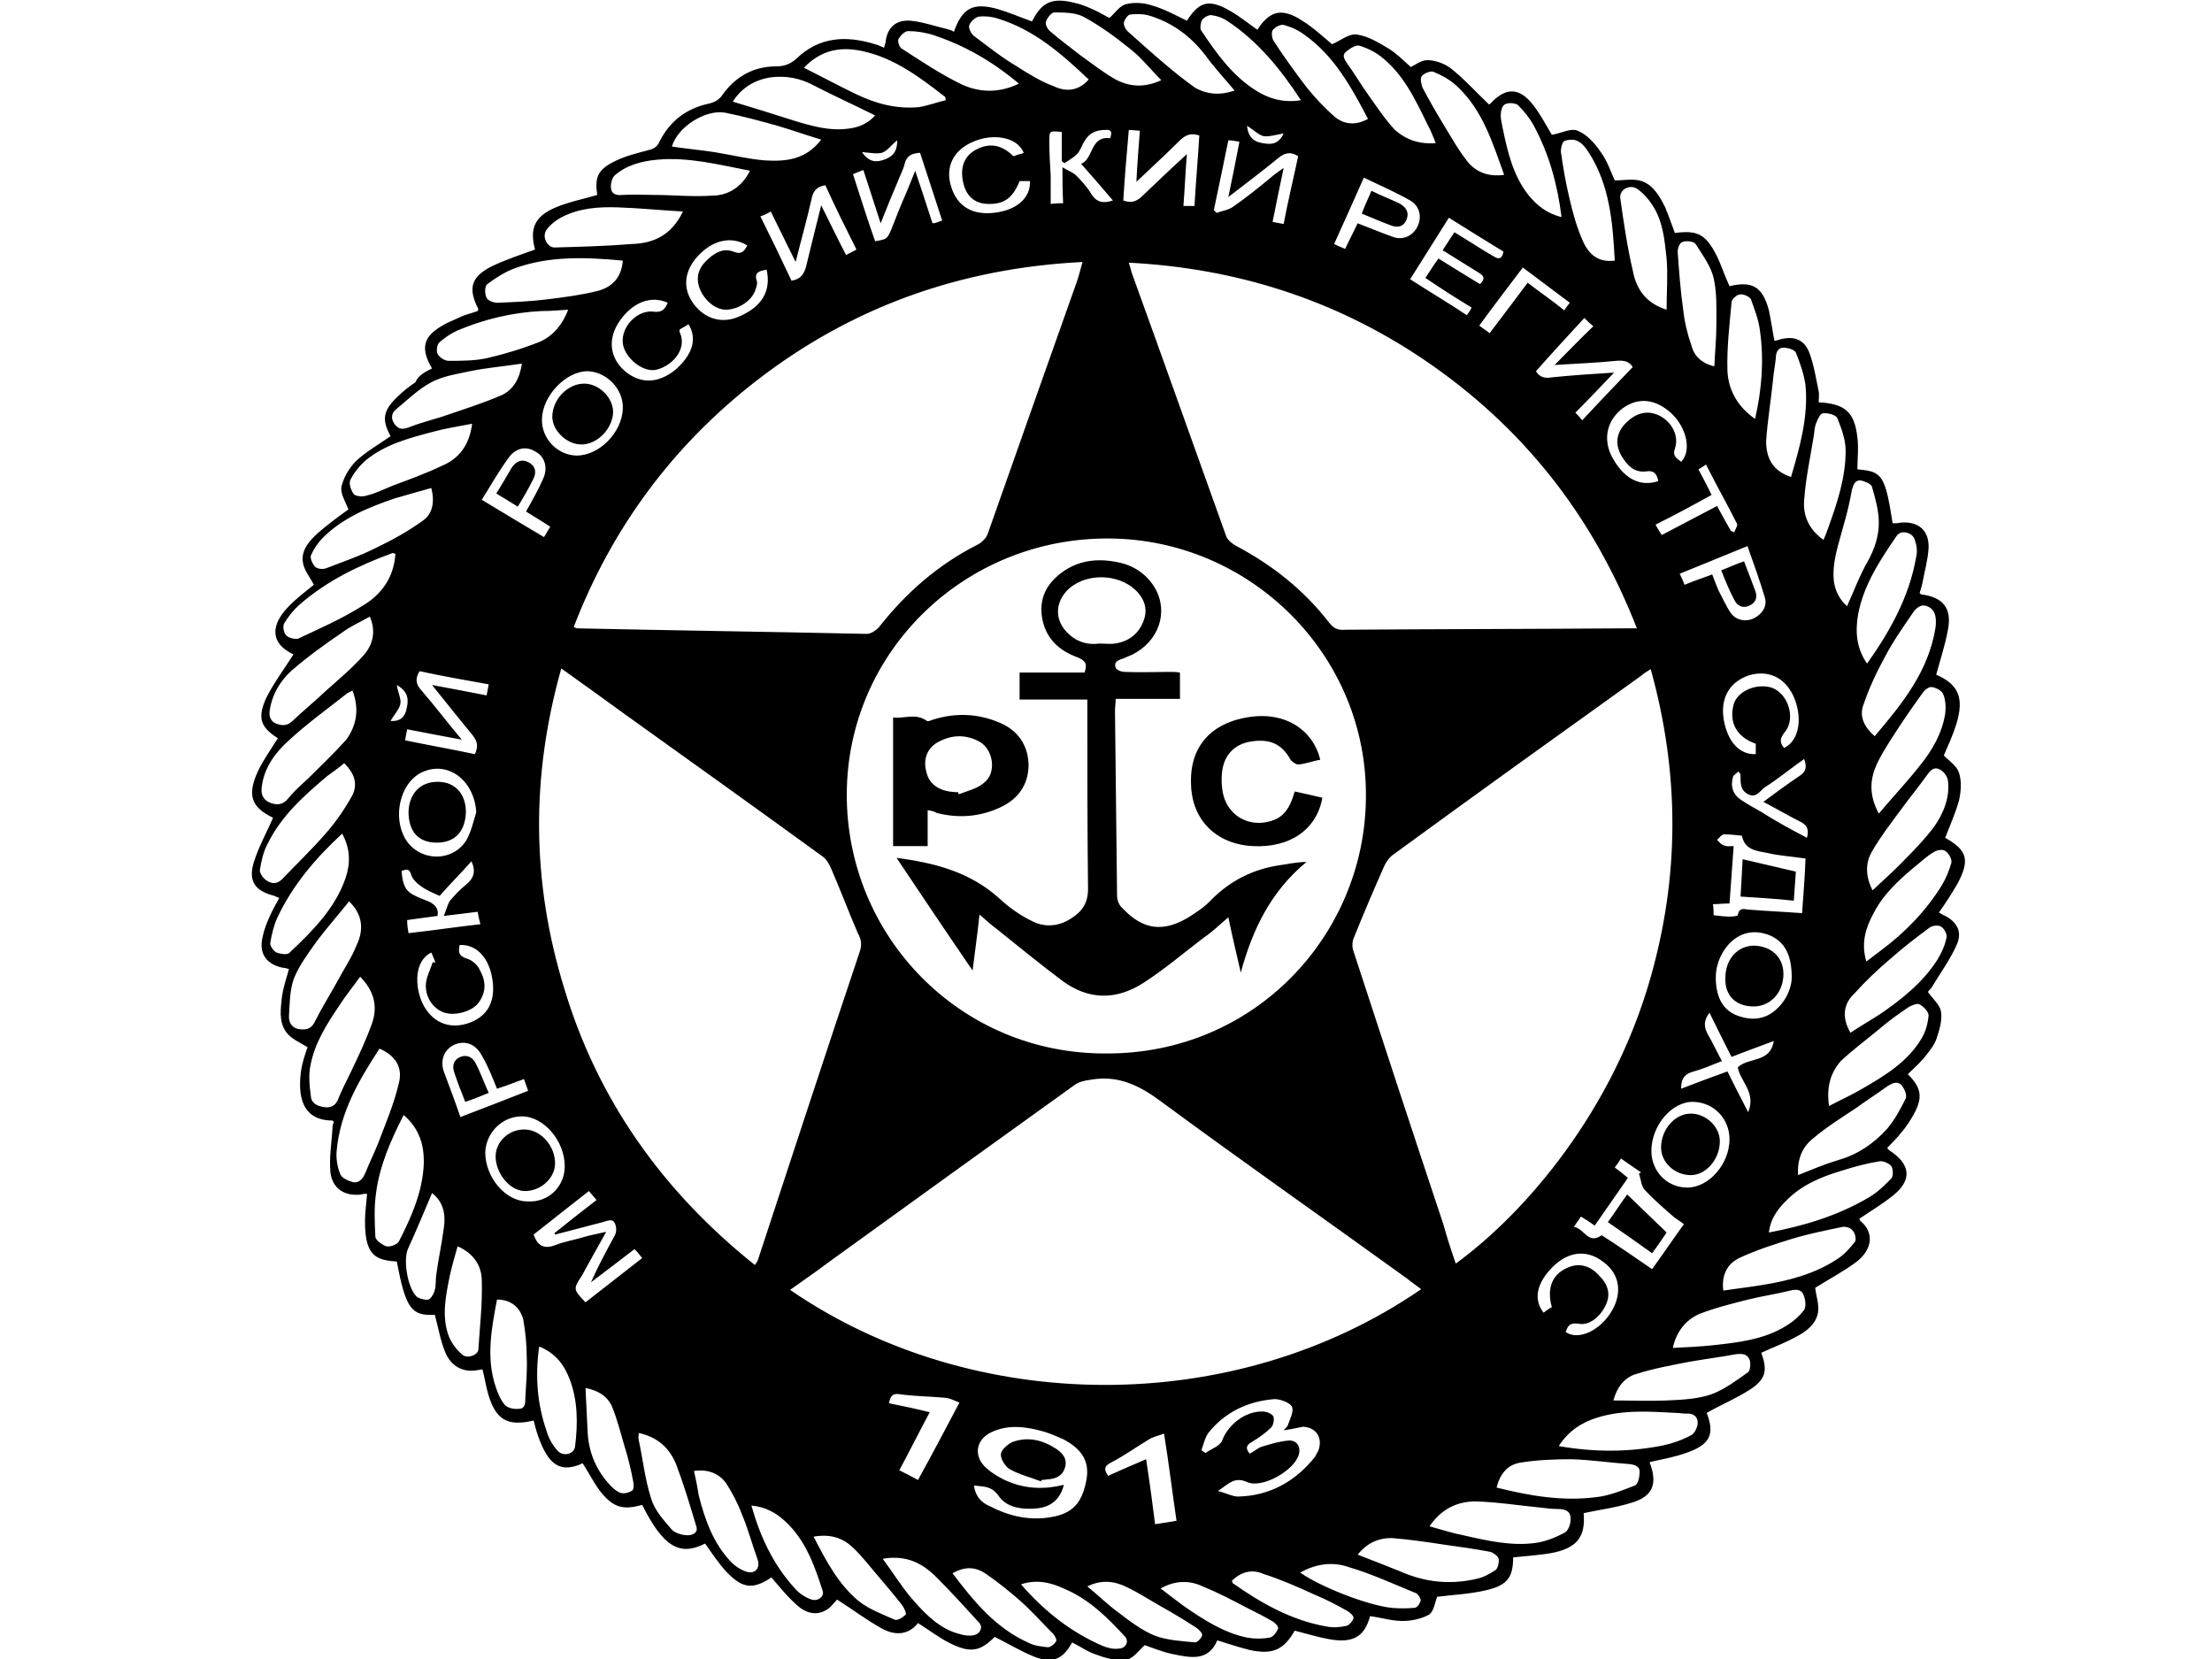 <?xml version="1.0" encoding="utf-8"?>
<!-- Generator: Adobe Illustrator 25.1.0, SVG Export Plug-In . SVG Version: 6.00 Build 0)  -->
<svg version="1.1" id="Ebene_1" xmlns="http://www.w3.org/2000/svg" xmlns:xlink="http://www.w3.org/1999/xlink" x="0px" y="0px"
	 viewBox="0 0 320 240" style="enable-background:new 0 0 320 240;" xml:space="preserve">
<g id="RS_Logo">
	<g>
		<path d="M62.5,53.3c-1.7-2.9-1.3-4.6,1.5-6.2c0.8-0.5,1.7-0.8,2.5-1.2s1.8-0.6,2.6-0.9c0-0.1,0.1-0.2,0.1-0.3
			c-1.5-2.9-1.1-4.6,1.8-6.1c2-1,4.2-1.7,6.4-2.5c-0.8-3-0.1-4.8,3-6.1c1.9-0.8,4-1.2,6-1.8c-0.4-2.6,0.1-3.7,2.6-4.9
			c1.4-0.7,3-1.1,4.5-1.5c0.9-0.2,1.5-0.4,1.9-1.3c1.5-3,3.9-4.8,7.1-5.5c0.9-0.2,1.6-0.6,2.1-1.4c1.9-2.6,4.5-4,7.7-4
			c1.1,0,2-0.3,2.9-1.1c3.3-3.2,7.2-3.4,11.4-2.1c0.4,0.1,0.8,0.3,1.3,0.5c0.1-0.3,0.1-0.5,0.2-0.7c0.2-2.2,1.5-3.4,3.7-3.2
			c1.8,0.2,3.5,0.8,5.2,1.2c0.4,0.1,0.7,0.2,1,0.4c1.2-3.4,2.7-4.3,6.3-3.3c1.7,0.5,3.3,1.2,5,1.8c1.4-2.8,2.9-3.5,6.1-2.7
			c1,0.2,1.9,0.6,2.8,1c0.9,0.4,1.7,0.9,2.3,1.2c0.8-0.7,1.5-1.8,2.4-2c1.2-0.3,2.6-0.2,3.8,0.2c1.7,0.5,3.4,1.4,5,2.2
			c1.8-2.8,3.2-3.2,6.3-1.4c1.4,0.8,2.6,1.8,3.9,2.7c1.8-2.8,3.6-3.2,6.5-1.3c1.6,1,3,2.3,4.3,3.4c1.2-0.5,2.5-1.6,3.6-1.4
			c1.6,0.2,3.2,1.2,4.7,2.1c1.1,0.7,2.1,1.7,3.1,2.6c0.6-0.3,1.5-1,2.4-1c1.1,0,2.5,0.5,3.4,1.2c1.9,1.5,3.6,3.4,5.5,5.2
			c-0.1,0.1,0,0,0.2-0.1c2.2-2.4,4.2-2.4,6.2,0.2c1.1,1.4,1.9,3,2.7,4.3c1.3-0.2,2.7-1,3.7-0.6c1.3,0.5,2.5,1.8,3.3,3
			c1,1.3,1.5,2.9,2.1,4.2c1.3,0,2.7-0.3,3.9,0.1c1.7,0.6,2.6,2.2,3.4,3.8c0.5,1.2,0.9,2.4,1.4,3.7c3.2-0.4,4.4,0.1,6,3.2
			c0.7,1.4,1.2,3,1.9,4.5c3.3-0.8,4.8,0.1,5.7,3.5c0.3,1.4,0.5,2.9,0.8,4.4c0.2,0,0.5-0.1,0.8-0.2c1.9-0.5,3.4-0.1,4.2,1.8
			c0.7,1.8,1,3.8,1.4,5.7c0.1,0.5,0,1.1,0,1.6c3.8,0.2,5.2,1.4,5.6,5.1c0.2,1.5,0,3.1,0,4.6c3.6,0.3,4,0.8,5.1,7.8
			c0.4,0,0.8,0,1.2-0.1c2.5-0.2,4.1,1.1,4,3.7c-0.1,1.7-0.6,3.4-0.9,5.1c-0.1,0.5-0.3,1-0.4,1.4c0.1,0.1,0.2,0.2,0.3,0.2
			c3.1,0.4,4.4,2,3.8,5.1c-0.4,2.2-1.1,4.3-1.7,6.5c3.2,1.4,4.1,3.3,2.9,7.2c-0.5,1.6-1.2,3.1-1.8,4.5c0.8,0.8,1.9,1.5,2.2,2.5
			c0.4,1.2,0.3,2.7,0,4c-0.5,1.8-1.3,3.6-2,5.4c3.2,1.8,3.6,3.2,1.8,6.6c-0.8,1.4-1.7,2.8-2.7,4.2c0.2,0.1,0.4,0.3,0.7,0.4
			c1.9,0.9,2.7,2.4,1.9,4.2c-0.9,2.1-2.3,4-3.5,6c-0.2,0.4-0.6,0.7-0.7,0.9c0.7,1,1.8,1.9,1.9,2.9c0.2,1.3-0.3,2.8-0.7,4
			c-0.4,1-1.1,1.8-1.8,2.7c-0.7,0.8-1.5,1.5-2.3,2.3c2,2,2.2,3.4,0.8,5.9c-0.5,0.9-1.1,1.8-1.8,2.6c-0.6,0.8-1.3,1.4-2,2.2
			c0.1,0.1,0.2,0.2,0.3,0.3c3.1,2,3.4,4.3,0.5,6.6c-1.5,1.2-3.2,2.2-4.8,3.3c0,0,0,0.2,0.1,0.3c2,1.6,1.9,4.1-0.6,6
			c-1.9,1.4-4,2.5-5.9,3.7c0.1,1.1,0.6,2.4,0.4,3.6c-0.3,1.7-1.8,2.8-3.2,3.5c-1.6,0.9-3.3,1.5-5,2.3c0.9,2.5,0.7,3.8-1.6,5.3
			c-2,1.3-4.2,2.2-6.3,3.4c1.2,3.1,0.5,4.6-3,5.8c-1.7,0.6-3.4,0.9-5.2,1.3c0,0-0.1,0.1,0,0.2c1.1,3,0.4,4.8-2.7,5.7
			c-2.2,0.7-4.6,1-6.9,1.5c0.3,3.5-1,5.1-4.8,5.8c-1.8,0.3-3.6,0.4-5.4,0.6c0,2.8-0.8,4-3.7,4.7c-2.4,0.6-4.9,0.7-7.3,1
			c-0.3,0.8-0.5,2.2-1.2,2.6c-1.1,0.6-2.5,0.9-3.8,0.9c-1.6,0-3.1-0.5-4.7-0.7c-0.8,3-2.5,4-6.1,3.3c-1.6-0.3-3.2-0.8-4.8-1.2
			c-1.6,2.8-3.2,3.5-6.5,2.8c-1.6-0.4-3.1-0.9-4.7-1.4c-1.3,3.1-3.9,2.5-6.4,2c-1.5-0.3-2.9-0.9-4.1-1.3c-0.9,0.8-1.7,2-2.7,2.1
			c-1.3,0.2-2.9-0.2-4.2-0.7c-1.3-0.4-2.4-1.2-3.6-1.8c-1.3,2.4-2.8,3.1-5.4,2.1c-2-0.8-3.8-1.9-5.8-2.9c-2.1,2.1-3.5,2.4-6.5,0.9
			c-1.6-0.8-3-1.9-4.6-2.9c-1.4,1.8-3.4,1.8-5.2,0.8c-2.2-1.2-4.3-2.8-6.5-4.2c-0.2,0.2-0.6,0.7-1,1.1c-1.4,1.2-3.1,1.2-4.7-0.2
			c-1.4-1.2-2.6-2.7-3.8-4.1c-2.7,1.8-4.2,1.6-6.5-0.8c-1.2-1.3-2.1-2.7-3.1-4.1c-3.7,1.9-6.1,0.4-9.1-5.6c-2.8,0.8-4.2,0.4-6.1-2
			c-0.9-1.2-1.6-2.6-2.5-4c-0.1,0-0.3,0.1-0.5,0.2c-2.1,0.8-3.6,0.4-4.8-1.6c-0.5-0.8-0.8-1.6-1.1-2.4c-0.3-0.8-0.5-1.6-0.7-2.4
			c-3.8,0.9-5.5-0.1-6.6-3.9c-0.3-1.1-0.5-2.3-0.8-3.5c-0.6,0.1-1.2,0.2-1.8,0.2c-1.8-0.1-3-1.2-3.6-2.7c-0.7-1.7-1-3.6-1.5-5.4
			c-3.4,0.2-4.2-0.9-5.5-7.7c-3-0.2-4.6-0.8-4.6-5.8c0-1.3,0.2-2.6,0.3-4c-0.3,0-0.6,0-0.8,0.1c-2.4,0.3-4.2-0.8-4.5-3.2
			c-0.2-2.2,0.2-4.4,0.3-6.5c0-0.3,0.1-0.5,0.2-0.8c-0.1-0.1-0.2-0.2-0.2-0.2c-4.5,0-5.1-3.7-4.5-7.5c0.2-1.1,0.6-2.3,0.9-3.1
			c-1.1-0.7-2.4-1.2-3.1-2.2c-1.1-1.5-0.8-3.4-0.6-5.2c0.2-1.3,0.6-2.5,1-3.9c-0.3-0.1-0.6-0.2-0.9-0.2c-2.4-0.5-3.5-2.1-2.9-4.5
			c0.2-1,0.6-2,1-2.9c0.4-0.9,0.9-1.8,1.4-2.7c-0.3-0.1-0.5-0.2-0.7-0.3c-2.8-0.7-3.8-2.1-3-4.8c0.7-2.3,1.9-4.4,2.8-6.5
			c-3.1-1.5-3.8-3.2-2.2-6.7c0.8-1.7,1.9-3.2,2.9-4.8c-2.5-1.6-3-2.9-1.7-5.8c1.1-2.2,2.6-4.2,4-6.4c0.1,0.2,0.1,0.1,0,0.1
			c-3.8-1.8-3-4.6-0.9-6.8c1.2-1.3,2.7-2.4,3.8-3.3c-0.6-1.2-1.5-2.2-1.6-3.4c-0.2-1.7,1-3,2.2-4.1c1.5-1.3,3-2.4,4.4-3.4
			c-0.4-1.1-1.2-2.3-1-3.3c0.3-1.3,1.1-2.7,2.1-3.7c1.5-1.4,3.3-2.4,5-3.6c-1.3-2.4-1.1-3.7,1-5.7c0.8-0.8,1.7-1.5,2.6-2.1
			C60.5,54.3,61.5,53.8,62.5,53.3z M160,152.4c21.5,0.1,37.4-17.1,37.6-36.9c0.3-20.6-16.6-37.5-37.2-37.6
			c-20.9-0.1-37.8,16.4-37.9,36.9C122.4,135.4,138.9,152.5,160,152.4z M205.6,186.5c-0.8-0.6-1.4-1-2-1.5
			c-11.9-8.6-23.9-17-35.7-25.7c-3.1-2.3-6.2-3.8-10.1-3.1c-0.8,0.1-1.8,0.3-2.4,0.8c-12,8.6-23.9,17.2-35.8,25.8
			c-1.7,1.3-3.5,2.5-5.3,3.8C140.6,204.7,178.4,205.2,205.6,186.5z M109.2,183c0.2-0.3,0.3-0.4,0.4-0.6c4.9-14.9,9.8-29.9,14.8-44.8
			c0.3-1,0.2-1.7-0.3-2.6c-1.3-3-2.5-6.2-3.8-9.2c-0.3-0.7-0.7-1.5-1.3-1.9c-9.5-6.9-19-13.7-28.5-20.5c-3-2.2-6.1-4.4-9.3-6.7
			c-4.4,15.6-4.3,30.9,0.4,46.2C86.4,159,95.8,172.3,109.2,183z M210.6,182.8c10.4-7.6,22.7-22.3,28.1-41.1
			c4.3-14.9,4.3-29.8,0.1-44.9c-0.6,0.4-1,0.6-1.3,0.9c-12,8.6-24,17.2-35.9,25.9c-0.6,0.4-1.1,1.1-1.4,1.8c-1.5,3.4-3,6.9-4.4,10.4
			c-0.2,0.5-0.2,1.3,0,1.8c4.3,13.2,8.6,26.3,13,39.5C209.3,178.9,209.9,180.8,210.6,182.8z M156.6,37.9
			c-17.7,0.9-33.4,6.5-47.2,17.2c-12.1,9.4-20.9,21.3-26.4,35.6c0.3,0.1,0.4,0.2,0.5,0.2c14,0.3,27.9,0.5,41.9,0.8
			c0.6,0,1.3-0.5,1.7-0.9c4-5.1,8.7-9.2,14.5-12.1c0.5-0.3,1.1-0.9,1.3-1.5c4.3-12.2,8.6-24.4,12.9-36.5
			C156.1,39.8,156.3,39,156.6,37.9z M236.8,90.9c-6.4-16.4-16.6-29.3-31-39c-12.8-8.6-27-13.1-42.5-13.9c0.2,0.6,0.3,1,0.4,1.4
			c4.6,12.7,9.1,25.4,13.7,38.2c0.2,0.5,0.8,1,1.3,1.3c5.3,2.8,9.9,6.4,13.6,11.2c0.6,0.8,1.3,1.1,2.3,1c13.4-0.1,26.9-0.1,40.4-0.2
			C235.5,90.9,236,90.9,236.8,90.9z M54.9,151.7c-3,4.6-5.7,9.2-6.2,14.8c-0.1,1.1,0.1,2.3,0.5,3.3c0.2,0.6,1.1,1,1.8,1.2
			c0.8,0.2,1.4-0.3,1.8-1.2c0.6-1.5,1.3-2.9,1.9-4.4c1.1-2.9,2.3-5.7,3-8.7C58.3,154.4,57.2,152.7,54.9,151.7z M49.8,110.4
			c-0.8,0.7-1.7,1.3-2.5,1.9c-3.3,2.8-6.6,5.7-8.6,9.8c-0.6,1.1-0.9,2.5-1.1,3.7c-0.1,0.5,0.5,1.3,1,1.6c0.6,0.4,1.4,0.6,2.2-0.2
			c2.1-2.2,4.3-4.3,6.3-6.6c1.5-1.7,2.8-3.6,3.9-5.6C51.8,113.3,51.2,111.8,49.8,110.4z M52.1,141.3c-1,1.4-2,2.6-2.9,4
			c-1.9,2.8-3.7,5.6-4.3,8.9c-0.3,1.5-0.1,3.1,0.1,4.6c0.2,1,1.2,1.3,2.2,1.4c1,0,1.5-0.5,1.8-1.4c0.5-1.2,1.1-2.4,1.7-3.6
			c1.1-2.3,2.2-4.6,3.1-7.1C54.7,145.6,54.1,143.3,52.1,141.3z M51,99.9c-0.4,0.2-0.7,0.3-0.9,0.5c-2.8,2.2-5.7,4.3-8.3,6.7
			c-1.9,1.7-3.5,3.8-3.9,6.5c-0.2,1.1,0,2,1.1,2.5c1,0.4,1.9,0.4,2.7-0.6c0.8-1,1.8-1.9,2.8-2.8c1.9-1.9,3.8-3.7,5.6-5.7
			C51.6,104.9,52,102.6,51,99.9z M140.9,214.9c0.2,1.6,1.1,2.5,2.3,3c2.7,1.4,5.6,2.1,8.7,1.6c3.3-0.5,4.7-2.1,5.3-5.6
			c0.4-2.5-0.7-4.3-3.4-5.7c-0.9-0.4-1.8-0.8-2.8-1.1c-2.5-0.7-5.1-1.1-7.6,0.1c-2.1,1-2.6,3.2-1,4.9c0.9,0.9,2.2,1.7,3.4,2.2
			c2.6,1.1,5.3,1.2,8.1,0.5c-0.5,2.1-1.9,3.2-3.8,3.4c-2.1,0.2-4.5,0-5.7-1.9C143.3,214.9,142.3,215.1,140.9,214.9z M118.8,20.2
			c-2.3-0.7-4.3-1.4-6.3-2c-2.5-0.7-5.1-1.4-7.6-1.9c-2.9-0.5-6.9,2.1-7.7,4.9c2,0.3,4.1,0.5,6.1,0.8c2.5,0.4,4.9,1,7.3,1.2
			C113.7,23.4,116.6,23.1,118.8,20.2z M249.3,186.7c2-0.3,3.8-0.5,5.6-0.8c3.8-0.6,7.6-1.6,10.8-3.7c1-0.6,1.9-1.6,2.6-2.5
			c0.3-0.3,0.1-1.3-0.3-1.7c-0.3-0.4-1-0.6-1.5-0.5c-2.4,0.5-4.9,1-7.2,1.7c-2.6,0.8-5.1,1.6-7.5,2.7
			C250,182.7,249,184.3,249.3,186.7z M216.5,215.2c4.8,1.2,9.5,2,14.3,1.4c2-0.2,3.9-1,5.7-1.7c0.5-0.2,0.7-1.3,0.7-2
			c0-0.8-0.7-1-1.5-1.1c-2.8-0.2-5.5-0.6-8.3-0.7c-2.5,0-5.1,0.1-7.5,0.5C218.1,211.9,217,213.2,216.5,215.2z M116.3,9.8
			c2.6,1.3,5,2.6,7.5,3.8c2.9,1.4,5.9,2.2,9.1,1.9c1.3-0.2,2.6-0.7,3.9-1c0-0.2,0-0.3-0.1-0.5c-3.6-2.8-7.3-5.6-11.9-6.6
			C121.6,6.7,118.8,7.2,116.3,9.8z M53.5,89.2c-1.4,0.8-2.8,1.4-4,2.3c-2.5,1.7-5,3.5-7.3,5.5c-1.7,1.5-2.9,3.6-3.2,5.9
			c-0.1,0.8,0.2,1.5,1,1.8c0.8,0.3,1.5,0.3,2.2-0.3c1.7-1.6,3.4-3,5.1-4.6c1.8-1.6,3.7-3.2,5.3-5C54,93.2,54.4,91.3,53.5,89.2z
			 M90.1,37.7c-5.4-0.5-10.6-0.7-15.6,1.1c-1.4,0.5-2.8,1.4-4,2.3c-0.4,0.3-0.4,1.4-0.1,2c0.2,0.4,1,0.7,1.6,0.7
			c2.4-0.1,4.8-0.2,7.2-0.5c2.4-0.3,4.8-0.6,7.2-1.2C88.4,41.6,89.9,40.3,90.1,37.7z M50.5,130.4c-1.6,2-3.2,3.8-4.7,5.8
			c-1.2,1.7-2.5,3.4-3.3,5.4c-0.6,1.7-0.6,3.7-0.7,5.5c0,0.9,0.5,1.7,1.6,1.8c1,0.1,1.7-0.1,2.2-1.2c1-2,2.2-3.9,3.3-5.9
			c0.9-1.7,2-3.3,2.7-5.1C52.7,134.4,52.4,132.2,50.5,130.4z M62.4,70.6c-1.8,0.5-3.6,1-5.3,1.5c-3.8,1.3-7.5,2.8-10.4,5.7
			c-0.7,0.7-1.3,1.6-1.7,2.5c-0.2,0.4,0.2,1.3,0.6,1.7c0.3,0.3,1.1,0.4,1.6,0.2c2.3-0.9,4.7-1.7,6.9-2.8c2.5-1.2,4.9-2.5,7.1-4.1
			C62.6,74.3,62.9,72.6,62.4,70.6z M242,195c2.1-0.1,4-0.2,5.9-0.4c3.6-0.4,7.3-0.8,10.5-2.8c1-0.6,1.9-1.4,2.6-2.3
			c0.3-0.5,0.2-1.5-0.1-2.2c-0.3-0.8-1.1-0.8-1.9-0.6c-2,0.5-4.1,0.8-6.1,1.3c-2.4,0.6-4.8,1.2-7.1,2.1
			C243.8,191,242.5,192.7,242,195z M206.8,220.8c1.8,0.5,3.3,1,4.9,1.3c3.5,0.8,7,1.6,10.5,1.1c1.4-0.2,2.9-0.8,4.2-1.5
			c0.5-0.3,0.9-1.4,0.8-2.1c0-1-0.8-1.3-1.8-1.3c-0.8,0-1.7-0.1-2.5-0.2c-3.1-0.3-6.2-0.8-9.4-0.9
			C210.8,217.2,208.5,218.3,206.8,220.8z M267.7,149.4c1.5-1,2.9-1.8,4.3-2.7c3.2-2.2,6.2-4.6,8.3-7.9c0.6-1,1.1-2.1,1.3-3.2
			c0.1-0.5-0.4-1.4-0.9-1.6c-0.4-0.2-1.3-0.1-1.7,0.3c-1.9,1.4-3.7,2.8-5.4,4.3c-1.9,1.6-3.7,3.3-5.4,5.2
			C266.7,145.2,266.4,147.2,267.7,149.4z M271.2,106.5c4-4.7,7.8-9.4,8.8-15.7c0.1-0.7,0.1-1.6-0.2-2.2c-0.2-0.5-0.9-1-1.5-1
			c-0.4-0.1-1.1,0.4-1.4,0.8c-1.5,2.2-3,4.3-4.2,6.6c-1.2,2.2-2.3,4.5-3.1,6.9C268.9,103.6,269.7,105.2,271.2,106.5z M58.4,161.3
			c-1.9,3.7-3.5,7.4-4,11.3c-0.3,2.1-0.2,4.2-0.1,6.3c0,0.5,1,1.2,1.6,1.4c0.5,0.1,1.5-0.2,1.8-0.7c1.8-3.5,3.4-7.1,3.6-11.1
			C61.4,165.7,60.7,163.3,58.4,161.3z M98.8,30.6c-3.4-0.2-6.4-0.5-9.4-0.6c-2.8-0.1-5.6,0.1-8.1,1.4c-0.8,0.4-1.7,1.1-2.2,1.8
			c-0.8,1,0.1,2.7,1.2,2.6c3.7-0.1,7.4-0.2,11.1-0.5C94.5,35.2,97.1,34.1,98.8,30.6z M49.5,120.6c-3.9,3.6-7.2,7.5-9.4,12.2
			c-0.5,1.1-0.8,2.4-1,3.6c-0.1,0.4,0.5,1.2,0.9,1.4c0.6,0.2,1.6,0.4,1.9,0c3.3-3.1,6.6-6.4,8.1-10.8
			C50.7,124.9,50.7,122.8,49.5,120.6z M68.3,61.3c-2.1,0.4-4,0.7-5.8,1.2c-3.4,0.9-6.8,1.8-9.6,4.1c-0.9,0.8-1.7,1.8-2.2,2.8
			c-0.3,0.5,0.1,1.6,0.5,2.1c0.3,0.3,1.3,0.4,1.8,0.2c1.3-0.3,2.5-0.9,3.7-1.4c2.4-0.9,4.9-1.8,7.2-2.9
			C66.3,66.4,67.9,64.5,68.3,61.3z M264.6,160c1.7-0.9,3.3-1.6,4.8-2.5c3.3-1.9,6.6-3.9,8.6-7.3c0.6-1,0.9-2.2,1-3.3
			c0-0.5-0.7-1.3-1.3-1.6c-0.3-0.2-1.1,0.1-1.6,0.4c-1.5,1-3,2.1-4.4,3.3c-1.8,1.5-3.7,2.9-5.4,4.5
			C264.8,155.2,264.2,157.3,264.6,160z M271.8,117.7c2.1-2.5,4.1-4.6,5.9-6.9c1.8-2.2,3.2-4.6,3.7-7.5c0.1-0.9,0.1-2-0.3-2.9
			c-0.2-0.5-1-0.9-1.6-1c-0.4-0.1-1.1,0.4-1.4,0.9c-1.6,2.2-3.1,4.4-4.5,6.6c-0.8,1.3-1.6,2.5-2.2,3.9
			C270.5,112.9,270.4,115.1,271.8,117.7z M233.4,202.6c2.7,0,5.2,0.1,7.7,0c2.2-0.1,4.5-0.2,6.5-0.9c1.9-0.7,3.6-2,5.3-3.2
			c0.3-0.2,0.4-1.3,0.2-1.8c-0.3-0.8-1-0.9-1.9-0.8c-2.2,0.4-4.5,0.7-6.8,1.1c-2.6,0.5-5.3,1-7.8,1.8
			C235,199.3,233.9,200.7,233.4,202.6z M108.5,24.7c-4.6-0.9-8.9-2-13.4-1.6c-2.3,0.2-4.5,0.8-6.2,2.3c-0.4,0.4-0.6,1.3-0.5,1.9
			c0.1,0.8,0.8,1,1.7,0.9c1.5-0.1,3,0,4.5,0c2.8,0,5.6,0.3,8.4,0.1C105.3,28.3,107.3,27.1,108.5,24.7z M75.5,52.6
			c-2.6,0.4-5.1,0.6-7.5,1.1c-1.9,0.4-3.9,0.7-5.6,1.6c-1.9,1-3.5,2.6-5.2,4c-0.6,0.5-0.7,1.4,0,2.2c0.6,0.7,1.2,0.6,2,0.3
			c1.5-0.6,3.1-1,4.7-1.5c2.9-1,5.8-1.9,8.6-3.1C74.3,56.4,75.2,54.7,75.5,52.6z M196.4,224.9c2.1,0.8,4.1,1.6,6.1,2.4
			c3.6,1.6,7.3,2,11.1,1.1c1-0.2,1.9-0.7,2.8-1.3c0.3-0.3,0.5-1.1,0.4-1.6c-0.1-0.4-0.8-0.9-1.2-1c-2.1-0.4-4.2-0.7-6.4-1
			c-2.6-0.4-5.3-0.8-7.9-1C199.3,222.5,197.7,223.3,196.4,224.9z M126.6,16.7c-3-1.5-5.9-2.8-8.8-4.3c-2-1.1-4.1-1.5-6.4-1.2
			c-2.3,0.4-4.1,1.5-5.4,3.5c3,0.9,5.9,1.8,8.7,2.7c2.6,0.8,5.3,1.6,8.1,1.2C124.4,18.4,125.6,17.8,126.6,16.7z M255.9,178.3
			c5.3-1,10.1-2.5,14.5-5.1c1.2-0.7,2.2-1.7,3.2-2.7c0.3-0.3,0.3-1.4,0-1.8c-0.3-0.4-1.2-0.8-1.7-0.7c-1.9,0.3-3.7,0.8-5.6,1.4
			c-3,0.9-5.8,2.1-8,4.4C257.1,175,256.1,176.4,255.9,178.3z M225.5,209.2c5.2,0.9,10.1,0.9,15.1-0.1c1.4-0.3,2.8-0.8,4.1-1.5
			c0.5-0.3,0.9-1.2,0.9-1.8c0-0.9-0.7-1.4-1.7-1.3c-0.5,0-0.9-0.1-1.4-0.1c-3.8-0.2-7.7-0.5-11.5,0.7
			C228.8,205.8,226.9,207,225.5,209.2z M270.9,128.8c1.7-1.6,3.4-3.1,4.9-4.7c1.4-1.4,2.8-2.9,4-4.5c1.4-2,2.3-4.3,2-6.7
			c-0.1-0.6-0.6-1.3-1.2-1.6c-0.8-0.4-1.3,0.1-1.8,0.8c-1.3,1.8-2.7,3.5-4,5.3c-1.4,1.9-2.8,3.7-4,5.8
			C269.8,124.9,269.9,126.9,270.9,128.8z M260.1,170c2-0.8,3.9-1.6,5.9-2.2c2.8-0.8,5.1-2.4,7-4.5c1.1-1.3,1.9-2.8,2.7-4.4
			c0.2-0.5-0.2-1.4-0.6-1.9c-0.5-0.6-1.2-0.4-2,0.1c-1.5,1.1-3.1,2.1-4.6,3.2c-2.1,1.4-4.2,2.7-6.1,4.3
			C260.7,165.9,260,167.7,260.1,170z M82.2,44.8c-1.4,0.1-2.7,0.2-3.9,0.2c-4.2,0.2-8.3,1.2-12.1,2.8c-0.9,0.4-1.8,1-2.6,1.7
			c-0.4,0.3-0.5,1.3-0.3,1.7c0.3,0.5,1,1,1.6,1c1.9,0,3.8,0,5.6-0.4c2.6-0.6,5.2-1.4,7.7-2.4C80.1,48.5,81.4,46.9,82.2,44.8z
			 M57.2,80.1c-0.2,0-0.3-0.1-0.4-0.1c-4.9,1.8-9.5,4-13.5,7.5c-0.9,0.8-1.6,1.7-2.2,2.7c-0.2,0.4-0.1,1.3,0.3,1.7
			c0.3,0.4,1.3,0.6,1.7,0.5c3.2-1.5,6.4-2.9,9.4-4.8C55.2,86,57,83.5,57.2,80.1z M270.1,96c3.4-4.8,6.1-9.7,7.1-15.4
			c0.2-0.8,0.1-1.7-0.2-2.5c-0.3-1.1-2-1.5-2.6-0.6c-2.4,3.5-4.8,7.1-5.6,11.4C268.4,91.3,268.5,93.7,270.1,96z M270,139.1
			c0.8-0.6,1.4-1.1,2.1-1.6c3.5-2.6,6.5-5.7,8.8-9.4c0.6-1,1.1-2.2,1.4-3.3c0.1-0.5-0.4-1.4-0.9-1.7c-0.4-0.3-1.3-0.1-1.7,0.2
			c-0.9,0.5-1.7,1.3-2.6,2c-2.4,2-4.7,4.1-6.1,6.9C269.9,134.2,269.2,136.5,270,139.1z M197.9,17.2c-2.4-4.6-4.9-9.1-9.1-12.1
			c-0.9-0.7-2-1.2-3.1-1.5c-0.4-0.1-1.3,0.3-1.6,0.8c-0.2,0.3-0.1,1.2,0.2,1.6c1.5,2.3,3.1,4.5,4.7,6.6c1.2,1.5,2.6,3,4.1,4.3
			C194.4,18,196.1,18.2,197.9,17.2z M233.6,37.7c-0.3-5.5-0.7-10.9-3.8-15.7c-0.4-0.6-0.9-1.3-1.6-1.6c-0.5-0.3-1.4-0.2-1.9,0
			c-0.3,0.2-0.5,1-0.5,1.5c0.3,2.2,0.7,4.5,1.2,6.6c0.5,2.2,1.1,4.4,2,6.4C229.9,36.9,231.3,38,233.6,37.7z M259.1,69
			c1.3-4.4,2.5-8.7,2.1-13.2c-0.2-1.6-0.8-3.3-1.4-4.8c-0.2-0.4-1.1-0.7-1.8-0.7c-0.8,0-1.1,0.7-1.1,1.5c-0.1,1-0.3,2-0.4,3.1
			c-0.3,3-0.8,5.9-1,8.9C255.5,66.6,256.7,68.2,259.1,69z M157.5,11.5c-3.9-3.7-7.9-7.2-13.1-8.8c-0.9-0.3-1.9-0.4-2.8-0.3
			c-0.5,0.1-1.2,0.7-1.4,1.3c-0.1,0.4,0.3,1.2,0.7,1.5c2,1.5,4,3.1,6.2,4.4c1.7,1.1,3.5,2.2,5.4,2.9C154.2,13.3,156,13.2,157.5,11.5
			z M185.7,206.9c0.2-0.2,0.5-0.5,0.6-0.7c0.3-0.9,0.9-2,0.6-2.7c-0.3-0.6-1.7-1.1-2.5-1.1c-3.9,0.3-7.2,1.9-9.6,4.9
			c-0.5,0.7-0.7,1.7-1,2.5c0.2,0.1,0.4,0.3,0.6,0.4c0.8-0.6,2.1-1,2.4-1.8c0.8-2.2,3.3-4.3,5.9-4.2c0.5,0,1.3,0.3,1.5,0.7
			c0.2,0.4,0,1.3-0.3,1.6c-0.8,0.8-1.8,1.5-2.8,2.1c-0.9,0.5-0.9,1-0.3,1.7c0.6-0.3,1.1-0.8,1.7-1c1.3-0.4,2.6-0.8,3.9-0.9
			c1.2-0.1,1.8,0.9,1.5,2c-0.6,2.3-5.3,5-7.5,4c-1.8-0.8-2.6,0.2-4.2,1.3c1.2,0.3,2.1,0.8,2.9,0.8c4.6-0.1,8.3-2.2,11.1-5.7
			c0.2-0.3,0.3-0.6,0.5-0.9c0.7-1.8-0.2-3.4-2.2-3.5C187.5,206.6,186.6,206.8,185.7,206.9z M263.8,78.1c0.3-0.7,0.5-1.2,0.7-1.8
			c1.3-3.6,2.5-7.2,2.5-11.1c0-1.6-0.6-3.2-1.2-4.7c-0.2-0.5-1.4-0.8-2.1-0.7c-0.4,0-0.8,1-1,1.5c-0.2,0.5-0.2,1.1-0.3,1.7
			c-0.5,3.1-1.2,6.3-1.4,9.4C260.8,74.7,261.8,76.7,263.8,78.1z M207.7,20.7c-0.4-1-0.7-1.8-1.1-2.5c-1.8-3.7-3.5-7.4-6.8-10
			c-0.9-0.7-2.1-1.3-3.2-1.6c-0.5-0.1-1.3,0.4-1.9,0.9c-0.6,0.5-0.2,1.1,0.2,1.7c1.1,1.5,2,3.1,3.1,4.6c1.2,1.7,2.4,3.5,3.8,5
			C203.4,20.2,205.3,20.9,207.7,20.7z M168,11.6c-1.6-1.6-2.9-3.3-4.6-4.6c-2.1-1.7-4.3-3.3-6.7-4.6c-1.2-0.6-2.8-0.6-4.2-0.6
			c-0.4,0-1.1,0.9-1.2,1.4c-0.1,0.4,0.3,1.1,0.7,1.4c1.4,1.2,2.9,2.3,4.3,3.4c1.7,1.2,3.3,2.5,5.1,3.5
			C163.5,12.6,165.6,12.7,168,11.6z M241.1,44.8c0-2.6,0.2-5,0-7.4c-0.3-2.7-0.5-5.4-2.1-7.8c-0.6-0.9-1.3-1.7-2.2-2.3
			c-1.1-0.7-2.6,0.2-2.4,1.4c0.5,3.5,1,7,1.8,10.4C236.7,41.9,238.2,43.9,241.1,44.8z M217.6,25.3c-1.7-4.7-3.1-9.4-6.9-12.9
			c-1-0.9-2.1-1.5-3.3-2c-0.4-0.2-1.4,0.2-1.7,0.6c-0.3,0.3-0.1,1.2,0.1,1.7c1,1.9,2.1,3.8,3.2,5.6c1.1,1.8,2.1,3.6,3.4,5.2
			C213.6,24.9,215.3,25.6,217.6,25.3z M248,53c0.1-2.1,0.3-4,0.3-6c0-2.3,0.1-4.6-0.4-6.8c-0.4-1.7-1.6-3.3-2.6-4.9
			c-0.3-0.4-1.3-0.5-1.9-0.3c-0.4,0.1-0.7,0.9-0.7,1.4c0.2,2.8,0.4,5.6,0.8,8.4c0.2,1.8,0.6,3.5,1.2,5.2
			C245.1,51.6,246.3,52.6,248,53z M178.6,13.1c-1.5-1.8-3-3.4-4.3-5.2c-2.1-2.7-4.7-4.6-7.9-5.6c-0.9-0.3-1.9-0.3-2.9-0.2
			c-0.3,0-0.8,0.7-0.9,1.1c-0.1,0.4,0.2,1,0.5,1.3c1.9,1.7,3.8,3.4,5.7,5c1.3,1.1,2.7,2.2,4.1,3.2C174.7,13.7,176.6,13.8,178.6,13.1
			z M188.2,14.5c-3-4.6-6.3-8.6-10.7-11.5c-0.6-0.4-1.4-0.7-2.2-0.8c-0.4-0.1-1.1,0.3-1.4,0.7c-0.2,0.3-0.3,1.1-0.2,1.4
			c2.2,3.3,4.5,6.6,8,8.8C183.6,14.3,185.7,14.9,188.2,14.5z M253.9,60.6c1-4.4,1.3-8.6,0.7-12.8c-0.2-1.6-0.8-3.1-1.3-4.5
			c-0.2-0.4-1.1-0.8-1.6-0.7c-0.4,0-1.2,0.7-1.2,1.1c-0.3,3.3-0.7,6.6-0.6,9.9C250,56.3,251.3,58.8,253.9,60.6z M225.9,31.4
			c-0.6-4.8-1.8-9.1-4-13.2c-0.6-1.1-1.4-2.1-2.3-3c-0.4-0.3-1.4-0.4-1.9-0.1c-0.4,0.2-0.6,1-0.6,1.6c0,0.6,0.2,1.3,0.3,1.9
			c0.7,3.4,1.5,6.8,3.7,9.6C222.3,29.7,223.8,30.9,225.9,31.4z M147.4,12.1c-3.8-3.2-7.8-5.5-12.3-7c-1.2-0.4-2.5-0.6-3.7-0.6
			c-0.5,0-1.1,0.6-1.4,1.1c-0.2,0.3,0.1,1.2,0.4,1.4c2.8,1.8,5.6,3.7,8.7,5.2C141.7,13.4,144.5,13.5,147.4,12.1z M267.2,87.7
			c1-2.2,1.8-4.4,3-6.5c1-1.8,1.6-3.6,1.6-5.6c0-1.7-0.5-3.5-1-5.2c-0.1-0.4-1.1-0.8-1.6-0.9c-0.8-0.1-1.1,0.6-1.3,1.4
			c-0.3,1.7-0.7,3.4-1.2,5.1c-0.7,2.7-1.7,5.3-1.4,8.1C265.5,85.5,266.1,86.7,267.2,87.7z M71.9,188c-0.8,4.2-1.6,8.4-0.2,12.6
			c0.3,0.9,0.7,1.9,1.3,2.6c0.4,0.5,1.4,0.7,2.1,0.6c0.9,0,0.9-0.9,0.9-1.6c0.1-2,0.3-4,0.2-5.9c0-1.8-0.2-3.7-0.5-5.4
			C75.2,189,73.8,188,71.9,188z M100.4,212.8c0.3,1.3,0.5,2.4,0.7,3.6c0.9,3.5,2.1,6.9,4.7,9.6c0.6,0.6,1.5,1.2,2.3,1.4
			c1.2,0.3,1.9-0.6,1.5-1.8c-0.8-2.2-1.4-4.5-2.3-6.6c-0.6-1.6-1.4-3.1-2.3-4.5C104,213.2,102.5,212.5,100.4,212.8z M137.8,227.6
			c3.1,4.1,6.3,8,11.1,10.1c0.8,0.4,1.8,0.5,2.7,0.6c0.4,0,1-0.5,1.2-0.9c0.1-0.2-0.2-0.8-0.5-1.1c-1.6-1.6-3.1-3.3-4.8-4.8
			c-1.5-1.3-3.1-2.6-4.7-3.7C141.3,226.7,139.7,226.5,137.8,227.6z M66.2,180.3c-0.4,1.4-0.8,2.8-1.1,4.1c-0.6,3-1.3,6.1-0.1,9.1
			c0.4,0.9,1.1,1.8,1.9,2.5c0.8,0.6,2.2,0,2.3-0.7c0.2-3.3,0.6-6.6,0.5-10C69.7,183.1,68.5,181.3,66.2,180.3z M92.4,207.3
			c0,0.4-0.1,0.7,0,1c0.6,2.8,0.9,5.7,1.8,8.5c0.5,1.7,1.8,3.1,3,4.5c0.5,0.5,1.5,0.8,2.3,0.8c0.7,0,1.6-0.4,1.2-1.4
			c-0.9-3-1.8-6-2.9-8.9C96.8,209.4,95.1,207.9,92.4,207.3z M178.2,228.7c0.1,0.1,0.1,0.3,0.1,0.3c4.1,2.9,8.5,5.4,13.6,6.3
			c1,0.2,2,0.1,2.9-0.1c0.4-0.1,0.9-0.7,1-1.1c0.1-0.3-0.5-0.8-0.8-1c-1.6-0.9-3.1-1.7-4.8-2.4c-2.4-1.1-4.9-2.2-7.4-3
			C181.2,227,179.6,227.3,178.2,228.7z M84.7,188.4c2.7-2.1,5.4-4.2,8.2-6.4c-0.4-0.5-0.7-0.9-1.1-1.3c-2.2,1.7-4.2,3.2-6.3,4.8
			c1-2.3,2.2-4.5,3.4-6.7c0.3-0.5,0.3-1.2,0.1-1.7c-0.3-0.9-1.1-0.5-1.8-0.3c-2.3,0.6-4.6,1.2-6.9,1.8c0-0.1-0.1-0.2-0.1-0.2
			c2-1.6,4-3.2,6.1-4.8c-0.4-0.5-0.8-0.9-1.1-1.3c-2.8,2.2-5.5,4.3-8,6.3c0.6,1.8,1.7,2.1,3.2,1.5c1.3-0.5,2.6-0.7,3.9-1.1
			c1-0.3,2.1-0.5,3.4-0.8c-1.3,2.3-2.4,4.3-3.5,6.3C82.9,186.5,82.9,186.5,84.7,188.4z M127.7,225.5c1.4,1.9,2.6,3.8,3.9,5.4
			c1.8,2.1,3.7,4.2,6.3,5.2c0.9,0.3,1.8,0.6,2.7,0.5c1.2-0.1,1.7-1.2,1-1.9c-2-2.2-4-4.4-6.1-6.5
			C133.5,226.2,131.2,224.9,127.7,225.5z M167.9,229.8c1.2,0.9,2.2,1.7,3.3,2.5c2.9,2,5.8,3.9,9.2,4.6c1.1,0.2,2.2,0.2,3.3,0
			c0.5-0.1,1-0.8,1.2-1.3c0.1-0.3-0.5-0.9-0.9-1.1c-1.2-0.7-2.4-1.3-3.6-1.9c-2.1-1.1-4.2-2.2-6.4-3.1
			C172.1,228.6,170,228.6,167.9,229.8z M117.7,222.3c1.8,3.5,3.6,6.9,6.5,9.3c1.5,1.2,3.4,1.9,5.2,2.7c0.4,0.2,1.2-0.3,1.6-0.7
			c0.2-0.1-0.2-1-0.5-1.4c-1.1-1.4-2.2-2.7-3.3-4c-1.3-1.5-2.5-3.1-3.9-4.4C121.8,222.4,120,221.9,117.7,222.3z M84.7,200.8
			c0.1,2.1,0.2,4.1,0.3,6.1c0.1,3.1,1.2,5.8,3.4,8.1c0.4,0.4,1,0.9,1.5,1c0.5,0.1,1.2-0.1,1.6-0.4c0.2-0.2,0.2-0.9,0.1-1.3
			c-0.3-1.6-0.7-3.3-1.2-4.9c-0.6-2-1.1-4.1-1.9-6C87.8,201.9,86.4,201.1,84.7,200.8z M78,194.8c-0.6,4.3-0.3,8.3,1.1,12.3
			c0.3,1,0.8,1.9,1.5,2.7c0.8,1,2.5,0.6,2.6-0.6c0.4-3.3,0.4-6.6-0.8-9.7C81.6,197.4,80.3,195.7,78,194.8z M157.3,229.5
			c1.6,1.3,2.9,2.6,4.4,3.7c1.7,1.3,3.4,2.6,5.3,3.4c1.8,0.7,3.9,0.8,5.9,1c0.3,0,0.9-0.6,1-1c0.1-0.3-0.4-0.8-0.8-1.1
			c-1.7-1.1-3.5-2.2-5.3-3.2c-1.6-0.9-3.1-1.9-4.8-2.7C161.2,228.7,159.3,228.5,157.3,229.5z M247.9,132.4c0.8,0.1,1.6,0.2,2.4,0.2
			c0.4,0,1.1-0.1,1.1-0.2c0.2-1.3,1.1-0.8,1.7-0.8c2.5,0.2,4.9,0.3,7.6,0.5c0.2-2.8,0.4-5.3,0.5-7.9c-2-0.3-3.8-0.4-5.5-0.8
			c-1.5-0.3-3.3-0.4-3.7-2.5c-0.9-0.1-1.8-0.2-2.6-0.2c-0.3,0-0.7,0.5-1,0.8c0.3,0.3,0.6,0.7,1,0.8c0.4,0.2,0.9,0.1,1.4,0.1
			c-0.2,2.9-0.4,5.6-0.6,8.3c-0.9,0-1.6,0.1-2.4,0.1C247.9,131.4,247.9,131.8,247.9,132.4z M108.7,217.8c1.3,4.6,3.2,8.6,6.3,12
			c0.6,0.7,1.5,1.3,2.4,1.6c1,0.3,1.9-0.5,1.6-1.3c-1.2-3.7-2.5-7.4-5.5-10.1C112.2,218.8,110.7,218,108.7,217.8z M239,183.6
			c1.6-2.2,3-4.3,4.6-6.5c-0.5-0.4-1-0.7-1.4-1c-1.5-1.3-3-2.6-4.3-4c-0.5-0.6-0.5-1.5-0.8-2.3c0.1-0.1,0.2-0.1,0.3-0.2
			c-0.9-0.6-1.9-1.3-2.9-2c-0.3,0.5-0.6,0.9-0.9,1.3c0.7,0.5,1.3,1,1.9,1.5c-1.6,2.3-3.2,4.6-4.8,6.9c-0.7-0.5-1.3-0.9-2-1.3
			c-0.3,0.5-0.6,0.8-1,1.5c1.5,0.2,2,2.6,4,1.2C234.1,180.2,236.5,181.9,239,183.6z M147.7,229.2c3.4,3.9,7.2,6.9,11.8,8.9
			c0.7,0.3,1.6,0.5,2.3,0.4c1.1,0,1.6-1.1,0.9-1.8c-2.5-2.7-5.1-5.3-8.6-6.8C152.2,229,150.1,228.4,147.7,229.2z M188.1,227.5
			c2.8,2,9.6,4.7,13.2,5.1c1.1,0.1,2.2,0.1,3.3,0c0.4,0,0.8-0.6,0.9-1c0.1-0.3-0.3-0.9-0.6-1.1c-3.2-1.3-6.4-2.8-9.8-3.8
			C192.8,225.9,190.4,226.2,188.1,227.5z M62.5,172.6c-1.2,2.8-2.3,5.5-3.5,8.1c-0.7,1.7,0,5.7,1.3,6.9c0.4,0.3,1.3,0.5,1.7,0.4
			c0.4-0.2,0.8-0.9,0.9-1.4c0.2-0.7,0.1-1.4,0.2-2.1c0.3-2.3,0.8-4.5,1.1-6.8C64.5,175.8,64.2,173.9,62.5,172.6z M115.1,37.9
			c-1.3-2.6-2.4-4.9-3.6-7.3c-0.5,0.3-0.9,0.5-1.5,0.7c1.6,3.2,3.1,6.3,4.5,9.3c1.4-0.2,1.8-1,2.1-2c0.7-2.9,1.4-5.7,2.2-8.9
			c1.3,2.6,2.4,4.9,3.6,7.2c0.5-0.3,1-0.5,1.5-0.8c-1.6-3.2-3.1-6.2-4.5-9.3c-1.3,0.2-1.8,0.9-2,2C116.7,31.9,115.9,34.7,115.1,37.9
			z M60.7,97.1c-0.7,1.1-0.5,1.9,0.2,2.7c2,2.3,3.8,4.7,5.9,7.2c-2.8-0.5-5.3-1-7.9-1.5c-0.1,0.6-0.2,1-0.3,1.6
			c3.4,0.7,6.8,1.3,10.1,2c0.5-1.1,0.4-1.8-0.3-2.7c-1.9-2.3-3.8-4.7-5.9-7.3c2.8,0.5,5.3,1,7.9,1.5c0.1-0.6,0.2-1,0.3-1.6
			C67.3,98.4,64,97.8,60.7,97.1z M187.8,22.6c-1.1-0.7-1.9-0.5-2.8,0.2c-2.3,1.9-4.7,3.7-7.3,5.7c0.6-2.8,1.1-5.4,1.6-8
			c-0.6-0.1-1.1-0.2-1.6-0.2c-0.7,3.4-1.4,6.8-2.1,10.1c0.1,0.1,0.3,0.3,0.4,0.4c0.8-0.3,1.7-0.4,2.4-0.9c2-1.4,4-3,5.9-4.6
			c0.4-0.3,0.8-0.6,1.4-1c-0.6,2.8-1.1,5.3-1.6,7.8c0.6,0.1,1,0.2,1.6,0.3C186.3,29.2,187.1,25.9,187.8,22.6z M233.5,53.9
			c-2,2.1-3.7,3.9-5.6,5.8c0.3,0.3,0.6,0.6,1,1.1c2.5-2.7,4.9-5.2,7.3-7.7c-0.5-0.8-1.2-1-2.4-0.9c-2.9,0.3-5.9,0.4-8.9,0.6
			c1.9-1.9,3.7-3.8,5.6-5.6c-0.5-0.4-0.8-0.7-1.3-1.2c-2.4,2.6-4.7,5.1-7,7.7c0.4,0.7,1.1,1.1,2.2,0.9
			C227.3,54.3,230.2,54.1,233.5,53.9z M136.3,31.9c-1.1-3.3-2.1-6.5-3.2-9.8c-1.2,0.1-1.9,0.4-2.2,1.5c-0.2,0.9-0.7,1.8-1,2.6
			c-0.8,1.9-1.6,3.8-2.5,6.1c-0.9-2.8-1.7-5.2-2.5-7.7c-0.6,0.2-1,0.4-1.5,0.6c1.1,3.4,2.1,6.6,3.2,9.7c1.7-0.3,1.7-0.3,2.3-1.6
			c0.7-1.8,1.4-3.6,2.2-5.4c0.4-1,0.8-1.9,1.3-3.2c0.9,2.7,1.7,5.1,2.5,7.6C135.3,32.3,135.8,32.1,136.3,31.9z M162.5,29
			c1.1,0.4,1.8,0.2,2.6-0.5c2.2-2.1,4.4-4.2,6.6-6.2c-0.2,2.4-0.3,4.9-0.5,7.5c0.6,0,1.1,0,1.6,0c0.2-3.5,0.5-6.9,0.7-10.2
			c-1.2-0.4-1.9-0.1-2.7,0.6c-2.1,2.1-4.3,4.1-6.4,6.1c0.1-2.3,0.3-4.8,0.5-7.4c-0.6,0-1-0.1-1.6-0.1C163,22.3,162.7,25.6,162.5,29z
			 M68.9,117.5c-0.3-4.8-4.4-7.7-8.2-5.6c-2.8,1.6-3.9,6.2-2.1,9.4c2,3.4,6.9,3.5,8.9,0.2C68.2,120.2,68.5,118.8,68.9,117.5z
			 M78.4,60.6c-0.1,2.8,2.2,5.2,4.9,5.3c3.3,0.1,6.7-3.3,6.8-6.8c0.1-2.8-2.3-5.3-5.1-5.4C81.9,53.7,78.5,57.2,78.4,60.6z
			 M259.2,141.4c0-3.4-1.1-5.2-3.2-6.1c-2.3-0.9-4.4-0.4-6,1.4c-1.6,1.9-2.1,4.1-1.6,6.6c0.4,2,1.6,3.3,3.5,3.8
			c2,0.6,3.9,0.2,5.4-1.4C258.7,144.3,259.2,142.5,259.2,141.4z M238.9,166.5c0,3,2.3,5.3,5.2,5.3c3.1,0,6.1-3.4,6.1-7
			c0-2.9-2.2-5.3-5.2-5.4C241.9,159.3,238.9,162.8,238.9,166.5z M81.7,168.7c0-3.6-3-7.2-6.2-7.2c-2.9,0-5.2,2.4-5.3,5.2
			c0,3.6,2.9,7.1,6.1,7.1C79.3,174,81.7,171.7,81.7,168.7z M170.2,220c-0.6-4.1-1.1-8.2-1.8-12.6c-0.9,0.3-1.7,0.5-2.3,0.9
			c-1.8,1.1-3.5,2.3-5.4,3.3c-1,0.5-1,1-0.4,1.9c1.8-0.8,3.6-1.6,5.5-2.4c0.5,3.2,0.9,6.2,1.3,9.4
			C168.3,220.3,169.2,220.2,170.2,220z M138.8,202.9c-0.8-0.3-1.5-0.7-2.2-0.7c-2.1-0.2-4.3-0.2-6.4-0.5c-1.1-0.2-1.4,0.3-1.6,1.3
			c2,0.4,3.9,0.8,5.9,1.3c-1.5,2.8-2.9,5.6-4.4,8.4c1,0.5,1.8,0.9,2.7,1.4C134.9,210.3,136.8,206.7,138.8,202.9z M208.1,37.4
			c2.1,1.3,4,2.5,6,3.7c0.7-0.7,0.7-1.1-0.1-1.6c-1.8-1.1-3.5-2.2-5.3-3.3c0.6-0.9,1.1-1.7,1.7-2.6c2,1.2,3.8,2.4,5.7,3.5
			c0.8,0.5,1.2,0.3,1.4-0.7c-2.6-1.6-5.2-3.2-7.9-4.9c-1.9,3-3.7,5.9-5.6,8.9c2.8,1.8,5.5,3.4,8.2,5.2c0.3-0.4,0.5-0.7,0.7-1.1
			c-2.3-1.4-4.5-2.8-6.7-4.3C206.9,39.2,207.4,38.3,208.1,37.4z M66.6,161.6c3.4-1.3,6.5-2.5,9.8-3.8c-0.2-0.6-0.4-1.1-0.6-1.7
			c-1.4,0.5-2.6,1-3.9,1.4c-0.7-1.7-1.3-3.3-2.2-4.8c-0.9-1.7-2.4-2.2-3.9-1.6c-1.4,0.6-2.2,2.1-1.6,3.9
			C65,157.2,65.8,159.2,66.6,161.6z M247.7,83.1c0.3,0.8,0.6,1.6,0.9,2.3c0.6,1.1,1.1,2.3,1.8,3.3c0.8,1.1,2.3,1.3,3.4,0.7
			c1.2-0.6,1.9-1.8,1.5-3c-0.7-2.4-1.6-4.8-2.5-7.4c-3.4,1.4-6.6,2.7-9.8,4c0.3,0.6,0.5,1.1,0.7,1.6C245.1,84,246.4,83.6,247.7,83.1
			z M76.1,74c0.9-1.6,1.8-3.2,2.5-4.8c0.7-1.6,0.2-3.2-1.2-3.9c-1.3-0.8-2.8-0.5-3.8,0.9c-1.4,1.9-2.6,4-3.9,6.1
			c3.1,1.9,6,3.6,9,5.4c0.3-0.5,0.6-1,0.9-1.5C78.4,75.4,77.2,74.7,76.1,74z M153.7,24.2c0.8,0.5,1.5,0.7,2,1.2
			c0.8,0.8,1.6,1.7,2.2,2.7c0.7,1.1,1.6,1.4,3.1,0.9c-1.6-1.9-3.1-3.6-4.6-5.3c1.8-0.7,1.3-4.1,4.2-3.7c0.3-0.9,0.2-1.3-0.7-1.2
			c-1.3,0-2.3,0.4-3,1.6c-0.4,0.6-0.6,1.4-1.1,1.9s-1.2,0.9-1.8,1.3c-0.2-0.1-0.3-0.2-0.4-0.3c0-1.4,0-2.9,0-4.2
			c-1.8-0.2-1.8-0.2-1.8,1.4c0,1.6,0.1,3.3,0.2,4.9c0,1.3,0,2.7,0,4.1c0.8-0.1,1.3-0.1,1.8-0.1C153.7,27.5,153.7,26.1,153.7,24.2z
			 M196.4,32.3c1.8,0.7,3.5,1.4,5.2,2c1.5,0.5,2.9-0.3,3.5-1.6c0.6-1.3,0.3-2.9-1.1-3.7c-2.1-1.2-4.4-2.2-6.7-3.3
			c-1.5,3.4-2.9,6.5-4.3,9.6c0.6,0.3,1.1,0.5,1.6,0.7C195.2,34.7,195.8,33.6,196.4,32.3z M59.1,135c3.5-0.4,6.9-0.9,10.4-1.3
			c-0.2-0.7-0.3-1.2-0.4-1.8c-1.6,0.2-3.1,0.4-4.9,0.6c0.4-0.9,0.5-1.6,0.9-2.2c0.7-0.8,1.4-1.6,2.3-2.3c1.1-0.9,1.5-1.9,0.8-3.4
			c-1.6,1.8-3.2,3.4-4.6,5c-0.9-0.4-1.9-0.8-2.7-1.4c-0.6-0.4-1.2-1-1.4-1.6c-0.3-1.1-0.8-0.8-1.4-0.6c0.1,1.4,0.3,2.7,1.6,3.4
			c0.7,0.4,1.5,0.7,2.3,1c0.8,0.4,1.5,0.9,1.3,2.1c-1.4,0.2-2.9,0.4-4.4,0.6C58.9,133.9,59,134.4,59.1,135z M251.4,154.4
			c1.6-1.5,4.7-0.6,5.2-3.8c-2.1,0.8-4.1,1.5-6.1,2.3c-1.1-2.1-2.1-4.2-3.2-6.4c-0.9,1.2-0.8,2.1-0.2,3.2c0.7,1.2,1.3,2.5,2,3.8
			c-1.5,0.6-2.9,1.2-4.4,1.6c-1.2,0.4-1.5,1.2-1.5,2.4c2.3-0.9,4.5-1.7,6.7-2.5c1,2,1.9,3.8,3,5.9
			C254.1,158,251.7,156.4,251.4,154.4z M239.9,69.6c-0.2-1.1-0.7-1.6-1.8-1.4c-1.7,0.2-2.7-0.9-3.5-2.2c-1-1.7-0.8-3.4,0.6-4.8
			c1.6-1.6,3.3-1.9,5-1c1.8,1,2.7,3,2.1,4.7c-0.4,1.1,0.3,1.4,0.9,1.9c1.5-1.5,0.9-4.8-1.4-7c-2.3-2.1-4.8-2.4-7.1-0.7
			c-2.2,1.7-2.8,4.3-1.6,6.8C234.8,69.2,237.2,70.5,239.9,69.6z M96.6,43.8c-2.4-1.1-5.1-0.1-7,2.7c-1.7,2.5-1.4,5.2,0.7,7.1
			c2.3,2,4.9,1.9,7.4-0.1c2.5-2.2,3.2-4.5,1.9-6.6c-0.4,0.3-0.9,0.5-1.3,0.8c0,0.2,0,0.4,0.1,0.5c1,2.5-1.3,4.8-3.5,5.3
			c-1.9,0.4-4.5-1.7-4.8-3.8c-0.3-2.5,2.2-5,4.6-4.6C95.8,45.2,96.2,44.7,96.6,43.8z M226.5,192.7c1.9,1.3,5.1-0.3,6.7-3.1
			c1.5-2.6,1.1-5.3-1.2-7c-2.4-1.9-5.1-1.6-7.4,0.7c-2.3,2.3-2.8,4.7-1.3,6.6c0.4-0.3,0.8-0.6,1.2-0.8c-0.8-2.8,0.1-4.9,2.5-5.8
			c1.5-0.6,3.1-0.2,4.4,1.3c1.3,1.3,1.6,2.7,0.9,4.2c-0.8,1.7-2.4,3-3.9,2.7C227.1,191.3,226.8,191.8,226.5,192.7z M110.9,39
			c-0.9,0.2-1.9,0.3-1.4,1.7c0.1,0.4-0.1,0.8-0.2,1.2c-0.5,1.6-2.5,2.9-4.3,2.9c-1.6,0-3.3-1.5-3.9-3.4c-0.4-1.4,0-2.6,1-3.6
			c1.1-1.1,2.4-2,4-1.4c1.2,0.5,1.6-0.1,2-0.9c-2.3-1.4-5-0.8-7.2,1.6c-1.9,2.1-2.2,4.6-0.6,6.8c1.6,2.2,4.1,3,6.6,1.9
			C110.2,44.4,111.6,42.1,110.9,39z M148.1,22.1c-1-2.4-4.6-2.8-7.3-1.6c-2.9,1.2-4.1,3.7-3.2,6.5c0.9,3,3.3,4.3,6.8,3.7
			c2.9-0.5,4.7-2.2,4.6-4.5c-0.5,0-1,0-1.5,0c-1,2.5-2.3,3.4-4.7,3.3c-1.9-0.1-3.1-1.2-3.5-3.3c-0.4-2,0.2-3.6,1.8-4.5
			c2-1.1,3.8-0.8,5.5,0.9c0.3-0.1,0.6-0.2,0.9-0.3C147.7,22.3,147.9,22.2,148.1,22.1z M258.1,108.2c2.3-1.1,2.7-4.6,1.3-7.6
			c-1.3-2.7-3.7-3.7-6.4-2.9c-2.9,1-4.2,3.4-3.6,6.6c0.6,3.1,2.3,4.9,4.6,4.8c0-0.5,0-1,0-1.5c-2.8-1-3.9-3.1-3.2-5.7
			c0.5-1.8,3-3,5.2-2.5c2.6,0.6,3.9,4.5,2.2,6.5C257.5,106.8,257.4,107.4,258.1,108.2z M62.4,137.8c-2.5,1.2-2.4,4.9-1.3,7.3
			c1.3,2.7,3.7,3.8,6.4,3c3-0.9,4.3-3.2,3.7-6.6c-0.5-3-2.3-4.9-4.7-4.8c-0.2,1-0.2,1.6,1.1,2c0.7,0.2,1.5,0.9,1.8,1.6
			c0.9,1.6,1,3.2-0.2,4.8c-0.9,1.2-3.3,1.9-4.9,1.4c-1.5-0.5-2.7-2-2.7-3.9c0-1.1,0.6-2.2,1-3.4c0.1,0,0.3,0,0.4,0.1
			C62.8,138.7,62.6,138.3,62.4,137.8z M261.4,121.2c0.3-1.1,0.1-1.8-0.9-2.3c-1.8-0.9-3.5-1.9-5.4-2.9c1.9-1.4,3.5-2.6,5.3-3.8
			c0.9-0.6,1-1.3,0.6-2.4c-2,1.4-3.8,2.9-5.7,4.1c-0.7,0.5-1.2,1.6-2.4,1c-1.2-0.6-1.1-1.7-1.1-2.8c0-0.1-0.1-0.2-0.3-0.5
			c-0.3,0.3-0.7,0.5-0.8,0.8c-0.4,1.4,0,2.6,1.3,3.4c0.9,0.6,1.8,1.1,2.7,1.6C256.9,118.8,259.1,120,261.4,121.2z M250.4,76.8
			c0.2,0.1,0.3,0.1,0.5,0.2c0.1-0.4,0.5-0.9,0.4-1.2c-1.4-2.8-3-5.6-4.5-8.6c-0.4,0.3-0.8,0.5-1.1,0.7c0.7,1.3,1.3,2.4,1.9,3.7
			c-2.7,1.5-5.3,2.9-8.1,4.3c0.3,0.6,0.6,1,0.9,1.5c2.7-1.4,5.3-2.8,8-4.2C249.1,74.5,249.7,75.6,250.4,76.8z M227.1,43.8
			c-2.3-1.7-4.5-3.4-6.8-5.1c-2.1,2.8-4.2,5.5-6.3,8.4c0.5,0.4,1,0.7,1.5,1.1c1.9-2.5,3.7-4.9,5.5-7.3c1.8,1.4,3.6,2.6,5.3,4
			C226.6,44.4,226.8,44.2,227.1,43.8z M57.4,99.1c0.2,1.2,0.7,2.1,0.5,2.8c-0.2,0.8-0.9,1.5-1.4,2.4c1.5,0.1,2.1-0.7,2.3-1.7
			C59.1,101.4,59.2,100.1,57.4,99.1z M124.7,22c1,1.5,2.1,1.5,3.2,1.1c1.1-0.4,1.9-1,1.9-2.8c-0.9,0.7-1.4,1.5-2.2,1.8
			C126.8,22.3,125.9,22.1,124.7,22z M185.7,19.3c-1.1,0.2-2.1,0.5-2.9,0.4c-0.8-0.2-1.4-0.9-2.4-1.5c0.2,1.8,1.1,2.3,2.2,2.5
			C183.8,20.9,184.9,21,185.7,19.3z"/>
		<path d="M157.3,101.2c-3.4,0-6.5,0-9.8,0c0-1.3,0-2.5,0-3.9c3.2,0,6.3,0,9.4,0c0.4-1.2,0.2-1.7-1-2.2c-2.8-1-4.8-2.9-5.2-6.1
			c-0.3-2.6,0.8-4.6,2.8-6.1c2.5-1.9,5.4-2.2,8.5-1.5c2.2,0.5,4,1.8,5.1,3.7c2,3.5,0.5,7.7-3.3,9.6c-0.5,0.2-0.9,0.4-1.4,0.6
			c-0.7,0.2-1.3,0.5-1,1.3c0.1,0.3,0.8,0.6,1.3,0.6c2.2,0.1,4.3,0,6.5,0c0.5,0,0.9,0,1.5,0.1c0,1.3,0,2.5,0,3.8c-3.1,0-6.1,0-9.3,0
			c0,0.7-0.1,1.2-0.1,1.7c0.1,8.9,0.2,17.9,0.3,26.8c0,0.6,0.3,1.4,0.8,1.8c3,3.2,6,3.5,9.7,1.2c1.1-0.7,2.3-1.5,3.2-2.5
			c2.7-2.7,5.9-4.3,9.6-4.9c1.4-0.2,2.7-0.5,4.1-0.5c-5.1,4.2-7.8,9.7-9.5,16c-0.6-2.6-1.2-5.1-1.8-8c-1.3,1.1-2.3,2.1-3.5,2.9
			c-2.9,2.2-5.7,4.6-8.8,6.6c-3.9,2.5-7.9,2.5-11.7-0.3c-3.2-2.4-6.4-5-9.5-7.5c-0.8-0.6-1.5-1.2-2.5-2.1c-0.3,2.9-0.7,5.6-1,8.1
			c-3.7-5.4-7.4-10.9-11-16.3c5.2,0.7,10.5,1.9,14.9,5.9c1.4,1.3,3.1,2.5,4.8,3.3c1.8,0.9,3.8,0.7,5.5-0.4c1.6-1,2.5-2.2,2.5-4.3
			c-0.1-8.7-0.1-17.3-0.1-26C157.3,102.2,157.3,101.8,157.3,101.2z M159,93.1c1,0,1.6,0.1,2.3,0c2-0.3,3.4-1.4,4.1-3.2
			c0.7-1.7,0.2-3.3-1.2-4.6c-2.5-2.3-6.9-2.4-9.5-0.2c-2.2,2-2.2,4.8,0,6.7C156,93,157.6,93.3,159,93.1z"/>
		<path d="M134.2,117.2c0,1.8,0,3.4,0,5.2c-1.7,0-3.3,0-5,0c0-6.1,0-12.3,0-18.6c1.6,0.2,3.3-0.7,4.9,0.5c0.2,0.1,0.6-0.1,0.9-0.2
			c3.2-1,6.4-0.9,9.5,0.4c2.7,1.1,4.2,3.2,4.3,6.1c0,2.9-1.5,5-4.1,6.2c-3,1.4-6.1,1.6-9.2,0.8C135.2,117.4,134.8,117.3,134.2,117.2
			z M138.6,114.6c0,0.1,0.1,0.2,0.1,0.3c1.3-0.5,2.7-0.8,3.7-1.7c1.8-1.4,1.3-4.8-0.7-5.9c-2-1.1-4-1-5.9,0
			c-1.6,0.8-2.3,2.5-1.8,4.3C134.4,113.6,136.1,114.6,138.6,114.6z"/>
		<path d="M187.3,114.5c1.4,0.3,2.7,0.6,4,0.9c-0.8,4.6-4.7,7.3-10.1,7c-5.3-0.3-8.8-3.8-8.9-9c-0.2-5.4,2.9-8.9,8.6-9.7
			c5-0.7,9,1.8,10.1,6.2c-1.1,0.2-2.1,0.6-3.2,0.7c-0.3,0-0.9-0.4-1.1-0.7c-1.3-2.3-3-3.1-5.9-2.6c-2.2,0.4-3.7,1.9-4,4.3
			c-0.1,0.8-0.1,1.6,0,2.4c0.4,4,4.1,6.1,7.8,4.5C186.2,117.7,186.8,116.2,187.3,114.5z"/>
		<path d="M150.6,214.3c-1.6-0.6-3.2-1-4.6-1.8c-0.6-0.4-1.3-1.5-1.2-2.2c0.1-0.6,1-1.4,1.7-1.7c2.2-0.8,4.3-0.3,6.3,1
			c0.9,0.6,1.6,1.4,1.3,2.6c-0.3,1.2-1.2,1.7-2.4,1.8c-0.3,0-0.6,0.1-1,0.1C150.7,214.1,150.6,214.2,150.6,214.3z"/>
		<path d="M251.8,129.7c0.1-1.9,0.2-3.7,0.3-5.4c2.6,0.6,5.1,1.2,7.7,1.8c-0.1,1.3-0.2,2.7-0.3,4.2
			C256.9,130,254.5,129.9,251.8,129.7z"/>
		<path d="M235.4,172.8c1.9,1.8,3.7,3.6,5.7,5.5c-0.4,0.6-1.2,1.8-2.1,3c-2.1-1.5-4.2-3-6.4-4.5
			C233.7,175.3,234.7,173.7,235.4,172.8z"/>
		<path d="M63.2,121.9c-2.7,0-4.1-1.6-4.1-4.5c0.1-2.6,1.7-4.3,4.2-4.3c2.5,0,4.1,1.7,4.1,4.4C67.3,120.3,65.8,121.9,63.2,121.9z"/>
		<path d="M84.1,64.3c-2.1,0-4.2-2-4.2-4c0-2.5,2.2-4.8,4.6-4.8c2.1,0,4.1,1.9,4.2,4C88.7,61.9,86.5,64.3,84.1,64.3z"/>
		<path d="M253.7,145.6c-2.6,0-4.2-1.6-4.1-4.1c0-2.8,1.8-4.7,4.2-4.7c2.5,0.1,4.2,1.7,4.2,4.1C258,143.6,256.1,145.6,253.7,145.6z"
			/>
		<path d="M248.8,165.1c0,2.6-2,4.9-4.2,4.9c-2.3,0-4.3-1.8-4.3-4c0-2.6,2-4.9,4.3-4.9C246.8,161.1,248.8,163,248.8,165.1z"/>
		<path d="M71.7,167.3c0-2.2,2-4,4.3-3.9c2.3,0.1,4.3,2.4,4.3,4.9c0,2.2-2.2,4.1-4.5,4C73.7,172.2,71.7,169.7,71.7,167.3z"/>
		<path d="M70.7,158.1c-1.2,0.5-2.2,0.9-3.4,1.3c-0.6-1.5-1.1-2.8-1.6-4.3c-0.3-0.9-0.1-1.8,0.9-2.2c1-0.4,1.8,0.1,2.2,0.9
			C69.5,155.1,70,156.6,70.7,158.1z"/>
		<path d="M252.3,81.2c0.6,1.5,1.1,2.9,1.6,4.2c0.4,1,0.1,1.8-0.8,2.2c-1,0.5-1.8,0-2.2-0.8c-0.7-1.3-1.3-2.8-1.9-4.3
			C250.1,82.1,251.1,81.6,252.3,81.2z"/>
		<path d="M74.9,73.3c-1.1-0.7-2.1-1.3-3.1-1.9c0.8-1.3,1.5-2.5,2.2-3.7c0.6-0.9,1.4-1.4,2.5-0.8c1.1,0.6,1.1,1.6,0.6,2.5
			C76.4,70.8,75.7,72,74.9,73.3z"/>
		<path d="M198.4,27.6c1.4,0.7,2.7,1.2,4,1.8c0.9,0.5,1.5,1.2,1.1,2.3c-0.4,1.1-1.3,1.3-2.3,0.9c-1.4-0.5-2.7-1.1-4.2-1.7
			C197.4,29.8,197.9,28.8,198.4,27.6z"/>
	</g>
</g>
</svg>
